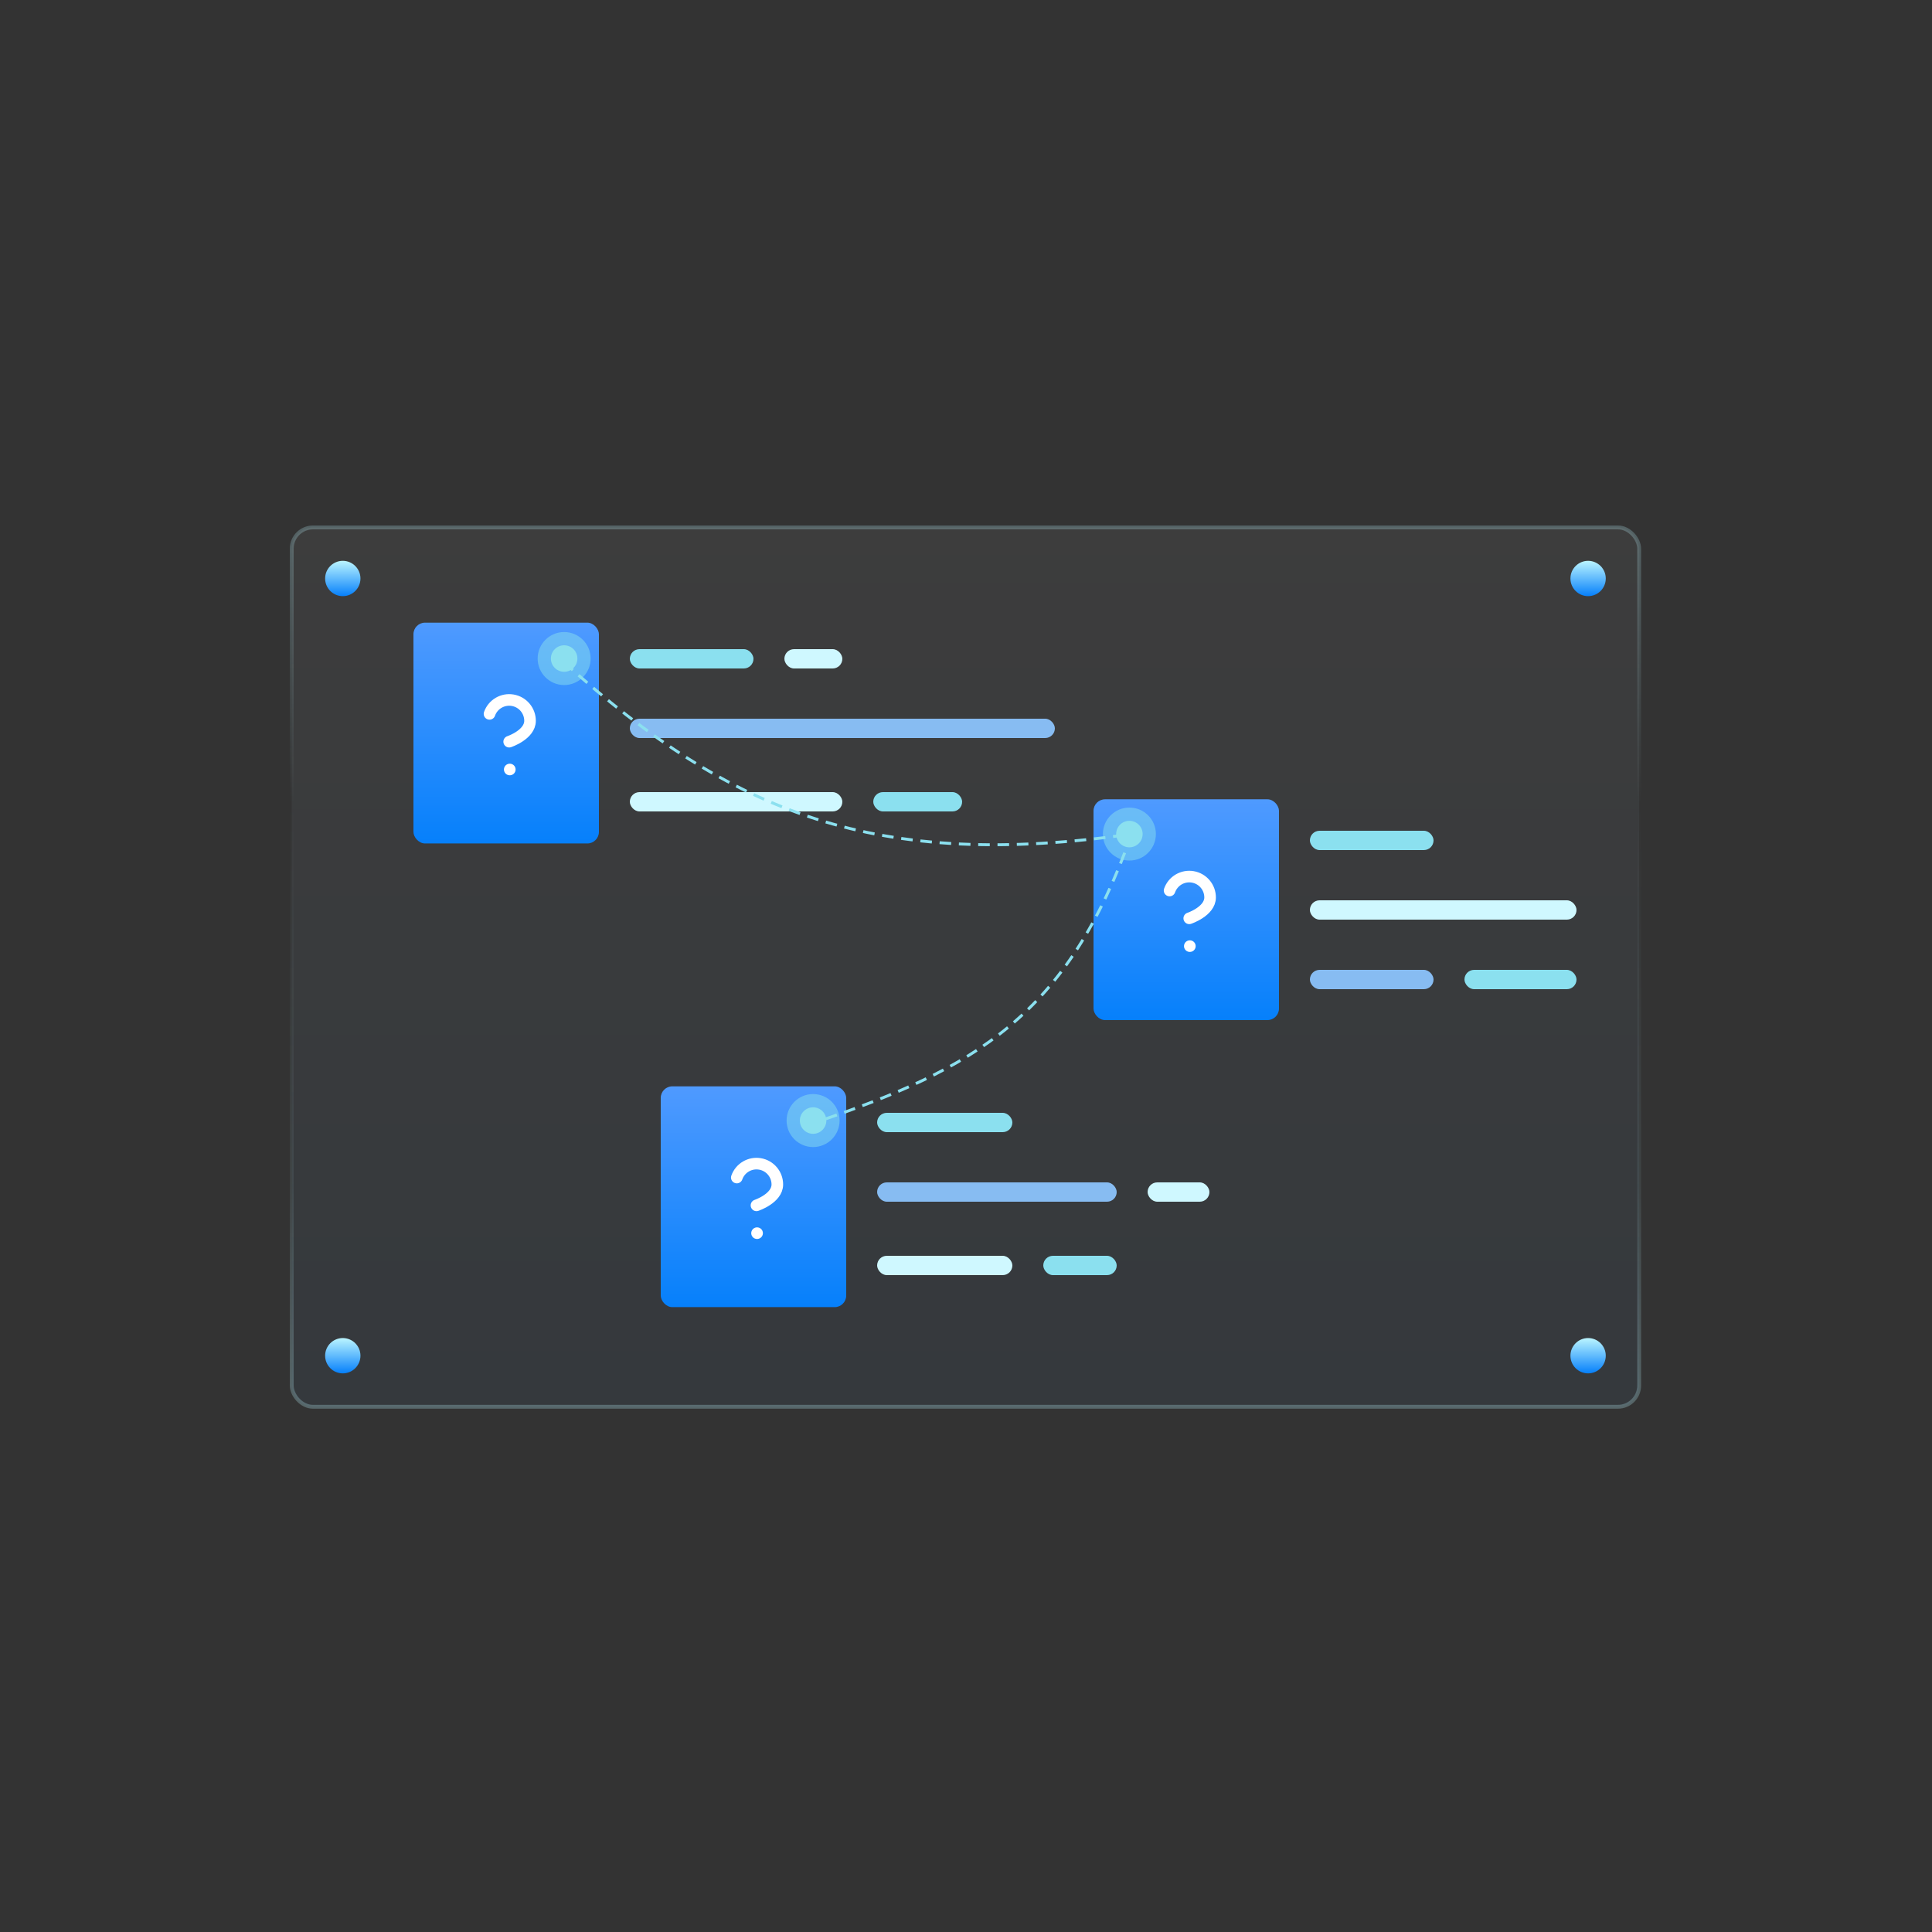 <svg width="500" height="500" viewBox="0 0 500 500" fill="none" xmlns="http://www.w3.org/2000/svg">
<rect x="0" y="0" width="500" height="500" fill="#333333" stroke="none"/>
<mask id="mask0_2829_212" style="mask-type:alpha" maskUnits="userSpaceOnUse" x="0" y="0" width="500" height="500">
<rect width="500" height="500" fill="#D9D9D9"/>
</mask>
<g mask="url(#mask0_2829_212)">
<rect x="75.5" y="136.5" width="348.714" height="227.571" rx="5.5" fill="url(#paint0_linear_2829_212)" fill-opacity="0.05" stroke="url(#paint1_linear_2829_212)"/>
<rect x="283" y="206.857" width="48" height="57.143" rx="3" fill="url(#paint2_linear_2829_212)"/>
<path d="M302.684 230.464C303.107 229.261 303.941 228.247 305.041 227.601C306.139 226.955 307.431 226.719 308.688 226.935C309.944 227.15 311.084 227.804 311.905 228.779C312.725 229.754 313.175 230.988 313.173 232.263C313.173 235.861 307.775 237.66 307.775 237.66M307.919 244.857H307.937" stroke="white" stroke-width="3" stroke-linecap="round" stroke-linejoin="round"/>
<rect x="163" y="168" width="32" height="5" rx="2.5" fill="#8BE0EF"/>
<rect x="203" y="168" width="15" height="5" rx="2.5" fill="#CFF8FF"/>
<rect x="163" y="186" width="110" height="5" rx="2.5" fill="#87BCF2"/>
<rect x="163" y="205" width="55" height="5" rx="2.5" fill="#CFF8FF"/>
<rect x="226" y="205" width="23" height="5" rx="2.5" fill="#8BE0EF"/>
<rect x="107" y="161.143" width="48" height="57.143" rx="3" fill="url(#paint3_linear_2829_212)"/>
<path d="M126.684 184.749C127.107 183.547 127.941 182.533 129.041 181.887C130.139 181.241 131.431 181.005 132.688 181.221C133.944 181.436 135.084 182.089 135.905 183.064C136.725 184.04 137.175 185.274 137.173 186.549C137.173 190.147 131.775 191.946 131.775 191.946M131.919 199.143H131.937" stroke="white" stroke-width="3" stroke-linecap="round" stroke-linejoin="round"/>
<rect x="171" y="281.143" width="48" height="57.143" rx="3" fill="url(#paint4_linear_2829_212)"/>
<path d="M190.684 304.749C191.107 303.547 191.941 302.533 193.041 301.887C194.139 301.241 195.431 301.005 196.688 301.221C197.944 301.436 199.084 302.089 199.905 303.064C200.725 304.04 201.175 305.274 201.173 306.549C201.173 310.147 195.775 311.946 195.775 311.946M195.919 319.143H195.937" stroke="white" stroke-width="3" stroke-linecap="round" stroke-linejoin="round"/>
<rect x="227" y="288" width="35" height="5" rx="2.5" fill="#8BE0EF"/>
<rect x="227" y="306" width="62" height="5" rx="2.5" fill="#87BCF2"/>
<rect x="297" y="306" width="16" height="5" rx="2.5" fill="#CFF8FF"/>
<rect x="227" y="325" width="35" height="5" rx="2.5" fill="#CFF8FF"/>
<rect x="270" y="325" width="19" height="5" rx="2.5" fill="#8BE0EF"/>
<rect x="339" y="215" width="32" height="5" rx="2.5" fill="#8BE0EF"/>
<rect x="339" y="233" width="69" height="5" rx="2.5" fill="#CFF8FF"/>
<rect x="339" y="251" width="32" height="5" rx="2.5" fill="#87BCF2"/>
<rect x="379" y="251" width="29" height="5" rx="2.5" fill="#8BE0EF"/>
<circle cx="88.714" cy="149.714" r="4.571" fill="url(#paint5_linear_2829_212)"/>
<circle cx="411" cy="149.714" r="4.571" fill="url(#paint6_linear_2829_212)"/>
<circle cx="88.714" cy="350.857" r="4.571" fill="url(#paint7_linear_2829_212)"/>
<circle cx="411" cy="350.857" r="4.571" fill="url(#paint8_linear_2829_212)"/>
<path d="M146 171.429C189.649 210.919 227.306 225.22 292.857 215.857C276.228 262.956 252.438 276.541 210.714 290.571" stroke="#8BE0EF" stroke-width="0.75" stroke-dasharray="3 2"/>
<circle opacity="0.5" cx="146" cy="170.429" r="6.857" fill="#8BE0EF"/>
<circle cx="146" cy="170.429" r="3.429" fill="#8BE0EF"/>
<circle opacity="0.5" cx="210.428" cy="290" r="6.857" fill="#8BE0EF"/>
<circle cx="210.429" cy="290" r="3.429" fill="#8BE0EF"/>
<circle opacity="0.5" cx="292.286" cy="215.857" r="6.857" fill="#8BE0EF"/>
<circle cx="292.286" cy="215.857" r="3.429" fill="#8BE0EF"/>
</g>
<defs>
<linearGradient id="paint0_linear_2829_212" x1="249.857" y1="136.286" x2="249.857" y2="364.286" gradientUnits="userSpaceOnUse">
<stop stop-color="white"/>
<stop offset="1" stop-color="#64B1FF"/>
</linearGradient>
<linearGradient id="paint1_linear_2829_212" x1="250" y1="120.5" x2="250" y2="376.5" gradientUnits="userSpaceOnUse">
<stop stop-color="#BBF5FF" stop-opacity="0.3"/>
<stop offset="0.341" stop-color="#BBF5FF" stop-opacity="0"/>
<stop offset="0.726" stop-color="#BBF5FF" stop-opacity="0.08"/>
<stop offset="1" stop-color="#BBF5FF" stop-opacity="0.3"/>
</linearGradient>
<linearGradient id="paint2_linear_2829_212" x1="307" y1="206.857" x2="307" y2="264" gradientUnits="userSpaceOnUse">
<stop stop-color="#4F9AFF"/>
<stop offset="1" stop-color="#0680FB"/>
</linearGradient>
<linearGradient id="paint3_linear_2829_212" x1="131" y1="161.143" x2="131" y2="218.286" gradientUnits="userSpaceOnUse">
<stop stop-color="#4F9AFF"/>
<stop offset="1" stop-color="#0680FB"/>
</linearGradient>
<linearGradient id="paint4_linear_2829_212" x1="195" y1="281.143" x2="195" y2="338.286" gradientUnits="userSpaceOnUse">
<stop stop-color="#4F9AFF"/>
<stop offset="1" stop-color="#0680FB"/>
</linearGradient>
<linearGradient id="paint5_linear_2829_212" x1="88.714" y1="145.143" x2="88.714" y2="154.286" gradientUnits="userSpaceOnUse">
<stop stop-color="#BBF5FF"/>
<stop offset="1" stop-color="#0680FB"/>
</linearGradient>
<linearGradient id="paint6_linear_2829_212" x1="411" y1="145.143" x2="411" y2="154.286" gradientUnits="userSpaceOnUse">
<stop stop-color="#BBF5FF"/>
<stop offset="1" stop-color="#0680FB"/>
</linearGradient>
<linearGradient id="paint7_linear_2829_212" x1="88.714" y1="346.286" x2="88.714" y2="355.429" gradientUnits="userSpaceOnUse">
<stop stop-color="#BBF5FF"/>
<stop offset="1" stop-color="#0680FB"/>
</linearGradient>
<linearGradient id="paint8_linear_2829_212" x1="411" y1="346.286" x2="411" y2="355.429" gradientUnits="userSpaceOnUse">
<stop stop-color="#BBF5FF"/>
<stop offset="1" stop-color="#0680FB"/>
</linearGradient>
</defs>
</svg>
